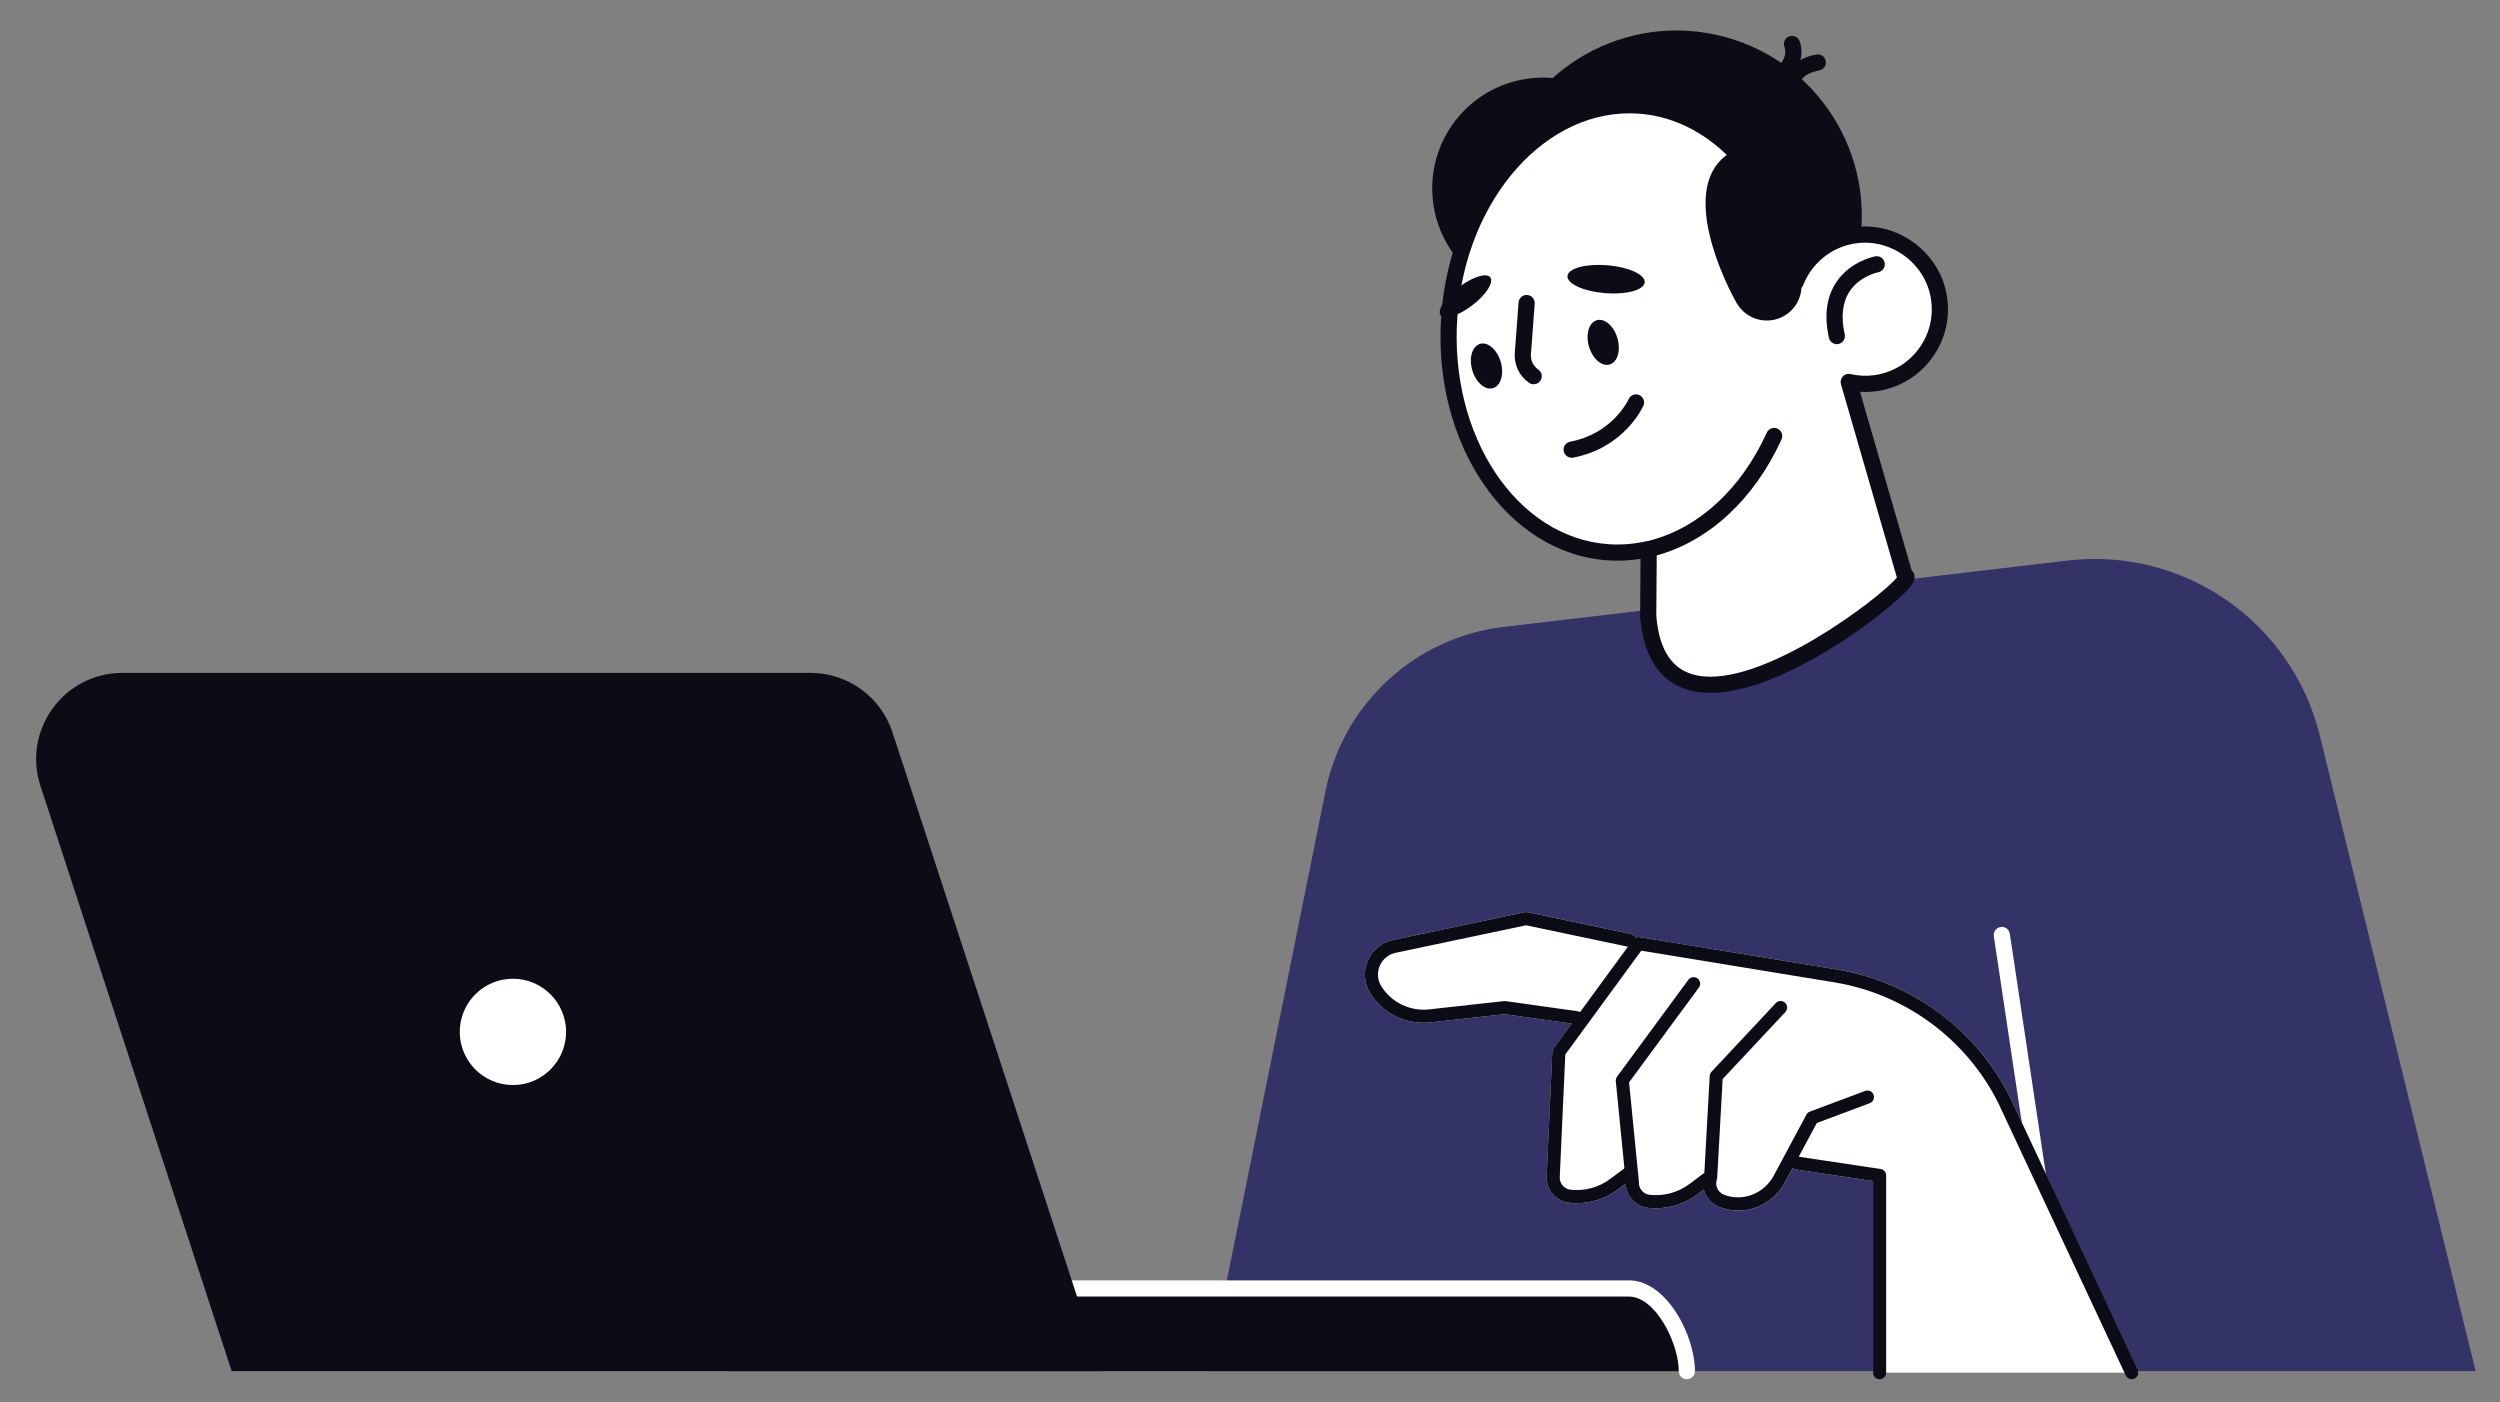<?xml version="1.0" encoding="UTF-8"?><svg id="Layer_1" xmlns="http://www.w3.org/2000/svg" viewBox="0 0 1767.19 991.29"><rect x="0" y="0" width="1767.19" height="991.29" fill="#808080" stroke="none"/><defs><style>.cls-1{fill:#0c0c17;}.cls-1,.cls-2,.cls-3{stroke-width:0px;}.cls-2{fill:#333367;}.cls-3{fill:#fff;}</style></defs><path class="cls-2" d="m1749.96,969.22l-110.13-449.23c-19.7-80.34-96.18-133.41-178.33-123.75l-398.43,46.87c-62.52,7.36-113.3,53.94-126,115.59l-82.76,410.52h895.65Z"/><circle class="cls-1" cx="1185.06" cy="152.45" r="130.91" transform="translate(727.68 1256.27) rotate(-74.82)"/><path class="cls-1" d="m1013.06,143.26c5.57,42.9,44.86,73.16,87.76,67.59,42.9-5.57,73.16-44.86,67.59-87.76-5.57-42.9-44.86-73.16-87.76-67.59-42.9,5.57-73.16,44.86-67.59,87.76Z"/><path class="cls-3" d="m1136.6,390.38c-68.04-4.77-118.25-79.31-112.14-166.51,6.11-87.2,66.21-154.02,134.25-149.26,56.81,3.98,101.15,56.61,110.71,124.62,6.86-17.35,22.7-30.55,42.56-33.02,27.62-3.43,53.85,16.04,58.51,43.47,5.05,29.71-15.62,57.38-45.22,61.23-6.34.82-12.55.42-18.44-.91l39.7,137.26c17.13-1.45-171.24,152.88-181.46,28.03l.35-47.21c-9.35,2.14-19,2.99-28.82,2.3Z"/><path class="cls-1" d="m1208.99,489.77c-5.96,0-11.61-.76-16.84-2.44-19.46-6.24-30.49-23.59-32.78-51.57l.28-40.73c-7.83,1.25-15.69,1.61-23.45,1.06h0c-71.08-4.98-123.77-82.41-117.45-172.62,6.32-90.21,69.28-159.49,140.36-154.57,53.86,3.77,98.75,49.76,113.13,113.9,9.4-12.17,23.36-20.32,39.03-22.27,30.62-3.84,59.7,17.81,64.86,48.19,2.7,15.87-1.08,31.71-10.62,44.62-9.55,12.92-23.58,21.17-39.5,23.24-3.71.48-7.47.6-11.21.35l36.54,126.32c.57.53,1.01,1.12,1.32,1.72,2.24,4.34-1.29,8.51-2.98,10.51-13.95,16.48-88.79,74.28-140.68,74.29Zm-43.57-107.41c1.29,0,2.56.44,3.58,1.26,1.37,1.1,2.15,2.76,2.14,4.5l-.35,47.21c2.05,24.78,11.56,38.74,29.05,42.17,45.23,8.83,128.62-54.44,141.02-69.24l-39.53-136.67c-.56-1.95-.06-4.04,1.33-5.52,1.39-1.47,3.45-2.1,5.43-1.65,5.49,1.24,11.02,1.53,16.43.82,12.81-1.66,24.09-8.3,31.78-18.69,7.68-10.38,10.71-23.13,8.54-35.9-4.15-24.43-27.57-41.8-52.17-38.75-17.06,2.12-31.6,13.4-37.94,29.45-.95,2.41-3.41,3.88-6,3.58-2.58-.31-4.63-2.31-4.99-4.89-9.38-66.79-52.74-116.02-105.44-119.71-64.85-4.57-122.27,60.04-128.15,143.95-5.88,83.91,42.05,155.87,106.84,160.4,8.97.63,18.1-.1,27.14-2.17.42-.1.85-.15,1.28-.15Z"/><path class="cls-1" d="m1298.41,243.28c-2.62,0-4.98-1.81-5.58-4.48-3.49-15.61-1.76-28.81,5.12-39.21,9.92-14.99,26.92-18.26,27.63-18.4,3.14-.57,6.09,1.49,6.66,4.59.57,3.1-1.48,6.07-4.57,6.66h0c-.13.03-13.08,2.64-20.25,13.57-5.05,7.7-6.2,17.89-3.43,30.3.69,3.08-1.25,6.14-4.34,6.83-.42.09-.84.14-1.25.14Z"/><path class="cls-1" d="m1168.41,393.12c-2.54,0-4.86-1.7-5.53-4.27-.8-3.06,1.03-6.19,4.09-6.99,34.2-8.95,64.07-36.67,81.94-76.04,1.31-2.88,4.69-4.15,7.58-2.84,2.88,1.31,4.15,4.7,2.84,7.58-19.31,42.52-51.91,72.55-89.46,82.38-.49.13-.98.19-1.45.19Z"/><path class="cls-1" d="m1053.45,196.05c2.68,3.5-3.01,12.34-12.7,19.75-9.69,7.41-19.72,10.58-22.39,7.08-2.68-3.5,3.01-12.34,12.7-19.75,9.69-7.41,19.72-10.58,22.39-7.08Z"/><path class="cls-1" d="m1162.61,199.58c-.44,5.45-13.03,8.86-28.11,7.63-15.08-1.23-26.95-6.65-26.5-12.09.44-5.45,13.03-8.86,28.11-7.63,15.08,1.23,26.95,6.65,26.5,12.09Z"/><path class="cls-1" d="m1084.11,271.63c-1.13,0-2.26-.33-3.26-1.02-6.84-4.74-10.7-12.84-10.08-21.13l2.67-35.69c.23-3.15,2.92-5.56,6.13-5.28,3.15.23,5.52,2.98,5.28,6.13l-2.67,35.68c-.32,4.33,1.62,8.4,5.19,10.88,2.6,1.8,3.24,5.37,1.44,7.96-1.11,1.6-2.89,2.46-4.71,2.46Z"/><path class="cls-1" d="m1110.96,323.57c-2.69,0-5.09-1.91-5.62-4.65-.59-3.11,1.45-6.1,4.55-6.69,29.94-5.69,40.88-29.1,41.33-30.09,1.3-2.87,4.68-4.16,7.56-2.87,2.88,1.29,4.17,4.66,2.89,7.54-.54,1.22-13.64,29.82-49.64,36.67-.36.07-.72.1-1.08.1Z"/><path class="cls-1" d="m1227.8,214.53c6.91,11.67,21.96,15.53,33.63,8.62,11.67-6.91,15.53-21.96,8.62-33.63-6.91-11.67-13.36-101.5-46.55-81.86-39.3,23.26-2.6,95.2,4.3,106.87Z"/><path class="cls-1" d="m1269.59,57.79c-1.17,0-2.35-.36-3.37-1.1-2.55-1.87-3.11-5.45-1.24-8,5.8-7.92,17.76-9.98,19.1-10.19,3.11-.48,6.05,1.65,6.53,4.78.48,3.12-1.65,6.04-4.77,6.53-2.22.36-9.08,2.16-11.63,5.64-1.12,1.53-2.86,2.34-4.62,2.34Z"/><path class="cls-1" d="m1263.51,53.73c-1.35,0-2.71-.47-3.8-1.44-2.35-2.09-2.57-5.68-.51-8.04.23-.27,4.32-5.23,2.16-11.25-1.07-2.98.48-6.25,3.45-7.32,2.97-1.07,6.25.48,7.32,3.45,4.5,12.54-3.98,22.27-4.34,22.69-1.13,1.27-2.7,1.92-4.28,1.92Z"/><path class="cls-1" d="m1123.2,244.94c2.52,8.65,9.07,14.35,14.63,12.73,5.56-1.62,8.03-9.94,5.51-18.59-2.52-8.65-9.07-14.35-14.63-12.73-5.56,1.62-8.03,9.94-5.51,18.59Z"/><path class="cls-1" d="m1040.7,261.66c2.52,8.65,9.07,14.35,14.63,12.73,5.56-1.62,8.03-9.94,5.51-18.59-2.52-8.65-9.07-14.35-14.63-12.73-5.56,1.62-8.03,9.94-5.51,18.59Z"/><path class="cls-1" d="m516.22,969.22h676.17c0-22.61-18.33-58.43-40.94-58.43h-635.24v58.43Z"/><path class="cls-3" d="m1192.39,974.94c-3.16,0-5.72-2.56-5.72-5.72,0-19.86-16.46-52.71-35.21-52.71h-635.24c-3.16,0-5.72-2.56-5.72-5.72s2.56-5.72,5.72-5.72h635.24c26.62,0,46.66,38.92,46.66,64.15,0,3.16-2.56,5.72-5.72,5.72Z"/><path class="cls-1" d="m778.58,969.22H163.75L28.66,555.76c-13.05-39.45,16.32-80.11,57.87-80.11h486.41c26.29,0,49.62,16.85,57.87,41.81l147.77,451.76Z"/><circle class="cls-3" cx="362.57" cy="729.41" r="43.3"/><path class="cls-1" d="m362.57,778.44c-27.03,0-49.02-21.99-49.02-49.02s21.99-49.02,49.02-49.02,49.02,21.99,49.02,49.02-21.99,49.02-49.02,49.02Zm0-86.6c-20.72,0-37.58,16.86-37.58,37.58s16.86,37.58,37.58,37.58,37.58-16.86,37.58-37.58-16.86-37.58-37.58-37.58Z"/><path class="cls-3" d="m1449.29,895.02c-2.78,0-5.23-2.04-5.65-4.87l-34.25-228.35c-.47-3.13,1.69-6.04,4.81-6.51,3.13-.49,6.04,1.68,6.51,4.81l34.25,228.35c.47,3.13-1.68,6.04-4.81,6.51-.29.04-.58.06-.86.06Z"/><path class="cls-3" d="m1510.98,970.31l-90.15-194.75c-23.94-47.87-69.76-81.62-122.57-90.28l-139.4-22.86c-.96-.16-1.9.01-2.74.42-.59-1.29-1.69-2.33-3.18-2.64l-73.25-15.41c-.63-.13-1.29-.13-1.91,0l-93.12,19.65c-8.06,1.7-14.75,7.25-17.92,14.85-3.16,7.6-2.39,16.27,2.09,23.19,9.27,14.35,25.6,22.07,42.56,20.21l52.2-5.78,47.41,6.65-12.79,17.48c-.54.74-.85,1.61-.89,2.52l-3.99,88.08c-.43,9.39,6.56,17.53,15.9,18.55,12.42,1.35,24.75-2.03,34.73-9.51l5.37-4.02c.3,8.77,6.97,16.18,15.84,17.14,1.79.19,3.57.29,5.35.29,10.56,0,20.83-3.4,29.38-9.8l4.61-3.46c1.37,5.34,5.18,10,10.8,12.32,4.39,1.77,8.94,2.62,13.45,2.62,13.38,0,26.32-7.45,33.17-20.22l5.38-10.04c.66.6,1.43,1.08,2.38,1.22l54.36,8.15v135.43c0,1.25.5-.87,1.4,0,.87.85,2.03,0,3.24,0,.04,0,.07,0,.11,0h178.19c1.59-.04,3.04,1.36,3.86,0,.82-1.36.88,1.42.18,0Z"/><path class="cls-1" d="m1506.84,974.94c-1.74,0-3.41-.99-4.2-2.67l-90.15-192.68c-22.56-45.11-65.84-76.99-115.73-85.17l-136.6-22.4-53.68,73.36-3.93,86.68c-.21,4.51,3.15,8.43,7.65,8.92,10.06,1.11,20.07-1.64,28.17-7.72l9.5-7.12c2.05-1.53,4.95-1.11,6.48.93,1.53,2.05,1.12,4.95-.93,6.48l-9.5,7.12c-9.99,7.49-22.32,10.87-34.73,9.51-9.34-1.02-16.32-9.17-15.9-18.55l3.99-88.08c.04-.91.35-1.79.89-2.52l56.18-76.78c1.03-1.41,2.76-2.12,4.49-1.84l139.4,22.86c52.82,8.66,98.64,42.41,122.57,90.28l90.21,192.78c1.08,2.32.08,5.07-2.23,6.16-.64.3-1.3.44-1.96.44Z"/><path class="cls-1" d="m1170.49,854.1c-1.78,0-3.56-.09-5.35-.29-9.22-1-16.14-8.96-15.91-18.19l-7.06-71.35c-.11-1.14.2-2.28.88-3.2l50.4-68.47c1.52-2.06,4.42-2.5,6.47-.98,2.06,1.52,2.5,4.41.98,6.47l-49.35,67.04,6.92,69.89c.02.22.03.44.02.66-.2,4.51,3.15,8.44,7.65,8.92,10.05,1.1,20.07-1.65,28.17-7.72l9.5-7.12c2.05-1.53,4.95-1.11,6.48.93,1.53,2.05,1.12,4.95-.93,6.48l-9.5,7.12c-8.55,6.4-18.82,9.8-29.38,9.8Z"/><path class="cls-1" d="m1228.73,855.77c-4.51,0-9.06-.85-13.45-2.62-8.81-3.63-13.25-13.02-10.65-21.74l3.92-70.87c.06-1.09.5-2.12,1.24-2.91l45.49-48.59c1.75-1.87,4.68-1.97,6.55-.21,1.87,1.75,1.96,4.68.21,6.55l-44.34,47.36-3.86,69.78c-.02.42-.1.84-.24,1.23-1.45,4.28.68,8.98,4.86,10.7,13.1,5.28,28.47-.59,35.27-13.28l23.19-43.26c.53-.99,1.4-1.75,2.46-2.15l39.05-14.61c2.39-.9,5.07.32,5.96,2.71.9,2.4-.32,5.07-2.71,5.96l-37.42,14-22.37,41.72c-6.84,12.77-19.78,20.22-33.17,20.22Z"/><path class="cls-1" d="m1114.42,724c-.21,0-.43-.01-.65-.05l-50.2-7.04-52.2,5.78c-16.97,1.86-33.29-5.86-42.56-20.21-4.47-6.92-5.25-15.58-2.09-23.19,3.16-7.6,9.86-13.15,17.92-14.85l93.12-19.65c.62-.13,1.28-.13,1.91,0l73.25,15.41c2.5.53,4.1,2.98,3.58,5.49-.53,2.5-2.97,4.1-5.49,3.58l-72.29-15.21-92.17,19.45c-5.15,1.09-9.26,4.49-11.28,9.35-2.02,4.86-1.54,10.18,1.31,14.6,7.36,11.38,20.28,17.53,33.77,16.03l52.77-5.84c.38-.04.77-.03,1.15.02l50.77,7.12c2.53.35,4.3,2.7,3.94,5.23-.32,2.32-2.31,3.99-4.58,3.99Z"/><path class="cls-1" d="m1328.65,974.94c-2.56,0-4.63-2.07-4.63-4.63v-135.43l-54.36-8.15c-2.53-.38-4.27-2.74-3.89-5.26.38-2.53,2.74-4.3,5.27-3.89l58.3,8.74c2.27.34,3.94,2.29,3.94,4.58v139.42c0,2.56-2.07,4.63-4.63,4.63Z"/></svg>